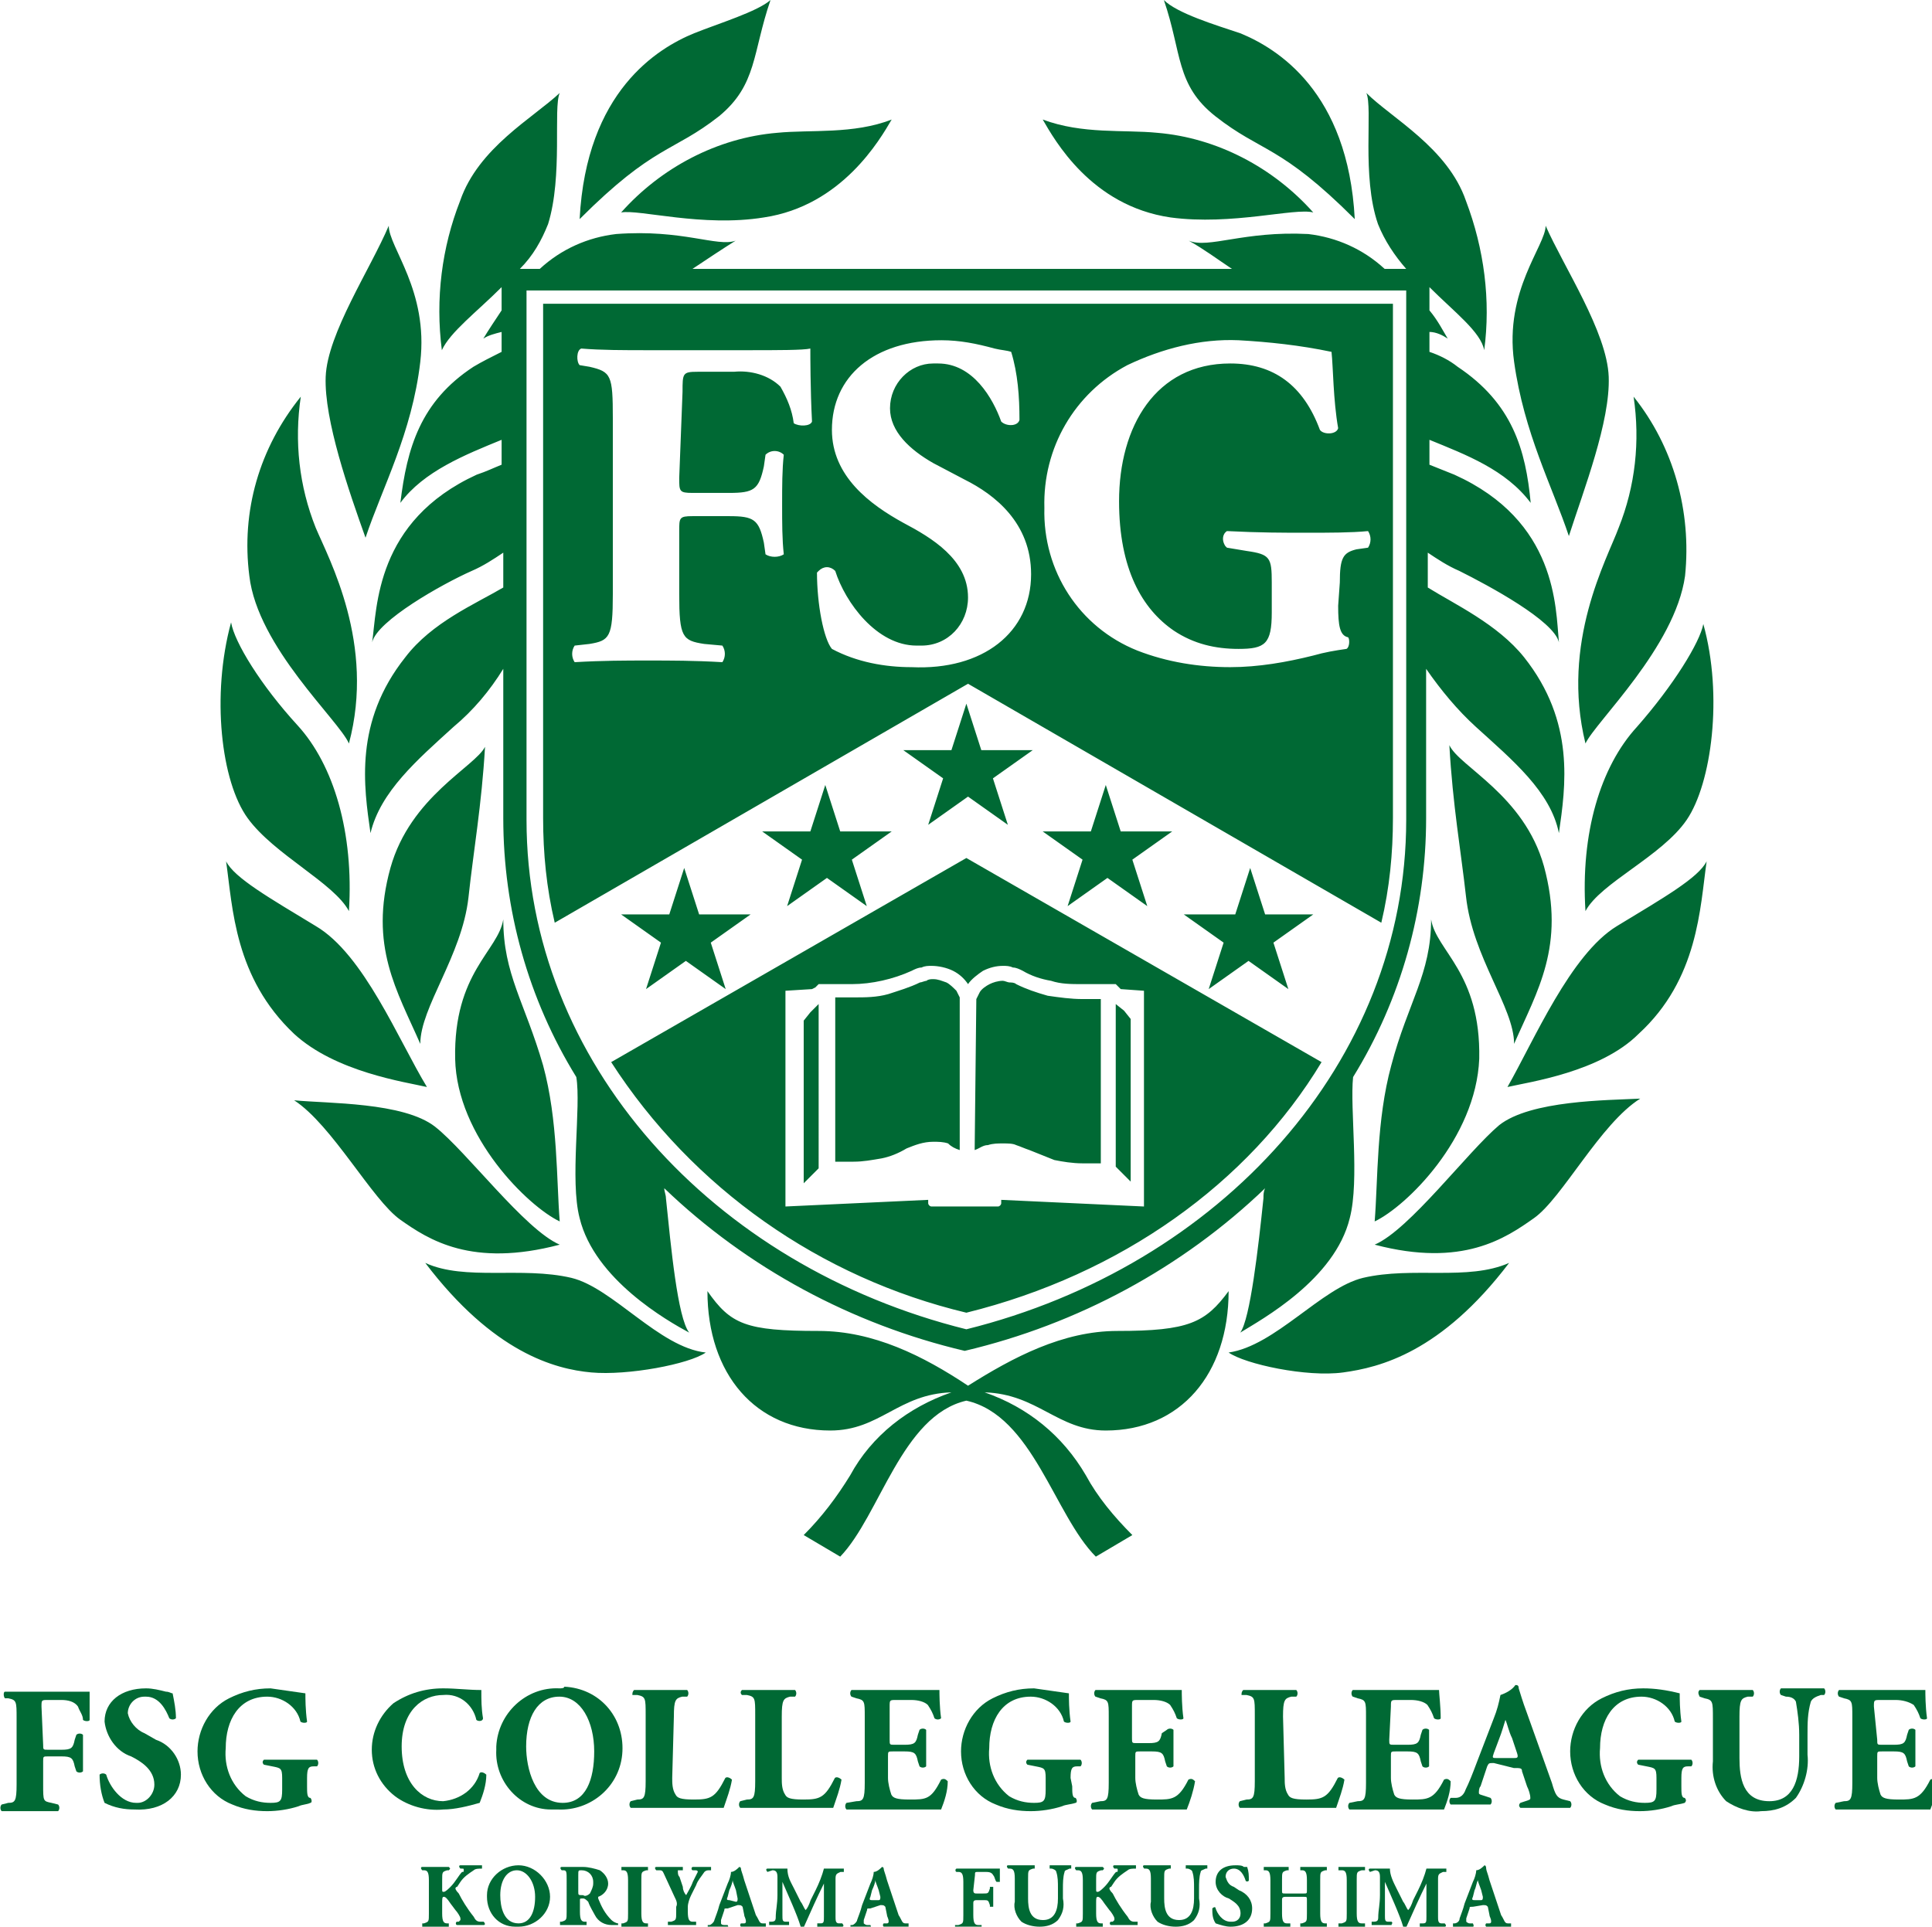 <?xml version="1.0" encoding="utf-8"?>
<!-- Generator: Adobe Illustrator 28.1.0, SVG Export Plug-In . SVG Version: 6.00 Build 0)  -->
<svg version="1.1" xmlns="http://www.w3.org/2000/svg" xmlns:xlink="http://www.w3.org/1999/xlink" x="0px" y="0px"
	 viewBox="0 0 116.4 116.1" style="enable-background:new 0 0 116.4 116.1;" xml:space="preserve">
<style type="text/css">
	.st0{fill-rule:evenodd;clip-rule:evenodd;fill:#006934;}
</style>
<g id="レイヤー_1">
</g>
<g id="header">
	<g id="グループ_1871_00000150793720472573247220000000434705453697323440_">
		<g id="グループ_1759_00000134943505185765221700000005822721406887563928_" transform="translate(-28.378 -600.297)">
			<g id="グループ_1757_00000001661174884160613300000012900296716720135298_" transform="translate(79.378 732.037)">
				<g id="グループ_1755_00000165956255529270881360000009209609258883433880_">
					<path id="パス_241_00000156583086151824586290000016187565752678950317_" class="st0" d="M-48.5-28.9c0-0.4,0-0.4,0.4-0.4
						h0.8c0.4,0,0.8,0.1,1,0.4c0.1,0.3,0.3,0.5,0.3,0.8c0.1,0.1,0.4,0.1,0.4,0c0-0.7,0-1.5,0-1.7c-0.1,0-0.8,0-1.4,0h-2.2
						c-0.5,0-1,0-1.5,0c-0.1,0-0.1,0.3,0,0.4l0.2,0c0.5,0.1,0.5,0.2,0.5,1.2v4c0,1-0.1,1.1-0.5,1.1l-0.4,0.1c-0.1,0.1-0.1,0.3,0,0.4
						c0.6,0,1.2,0,1.7,0c0.5,0,1,0,1.7,0c0.1-0.1,0.1-0.3,0-0.4l-0.4-0.1c-0.5-0.1-0.5-0.1-0.5-1.1v-1.4c0-0.3,0-0.3,0.3-0.3h0.8
						c0.6,0,0.7,0.1,0.8,0.6l0.1,0.3c0.1,0.1,0.3,0.1,0.4,0c0-0.3,0-0.7,0-1.1s0-0.8,0-1.1c-0.1-0.1-0.3-0.1-0.4,0l-0.1,0.3
						c-0.1,0.5-0.2,0.6-0.8,0.6h-0.8c-0.3,0-0.3,0-0.3-0.3L-48.5-28.9z"/>
					<path id="パス_242_00000041288564953444841220000007483391089664704938_" class="st0" d="M-40.1-24.8c0-0.9-0.6-1.8-1.5-2.1
						l-0.7-0.4c-0.5-0.2-0.9-0.7-1-1.2c0-0.5,0.4-1,1-1c0,0,0.1,0,0.1,0c0.8,0,1.2,0.8,1.4,1.3c0.1,0.1,0.3,0.1,0.4,0
						c0-0.5-0.1-1-0.2-1.5c-0.1,0-0.2-0.1-0.4-0.1c-0.4-0.1-0.8-0.2-1.2-0.2c-1.5,0-2.5,0.8-2.5,2c0.1,0.9,0.7,1.8,1.6,2.1
						c0.6,0.3,1.4,0.8,1.4,1.7c0,0.6-0.5,1.1-1,1.1c0,0-0.1,0-0.1,0c-0.9,0-1.6-1-1.8-1.7c-0.1-0.1-0.3-0.1-0.4,0c0,0,0,0,0,0
						c0,0.6,0.1,1.2,0.3,1.7c0.6,0.3,1.2,0.4,1.8,0.4C-41.2-22.6-40.1-23.5-40.1-24.8z"/>
					<path id="パス_243_00000163035139756256407680000004379305014334600850_" class="st0" d="M-32.5-24.6c0-0.6,0.1-0.7,0.4-0.7
						l0.2,0c0.1-0.1,0.1-0.3,0-0.4c-0.4,0-0.9,0-1.4,0s-1,0-1.8,0c-0.1,0.1-0.1,0.2,0,0.3c0,0,0,0,0,0l0.5,0.1
						c0.5,0.1,0.6,0.1,0.6,0.7v0.7c0,0.7-0.1,0.8-0.7,0.8c-0.5,0-1-0.1-1.5-0.4c-0.9-0.7-1.3-1.8-1.2-2.9c0-1.7,0.8-3.1,2.5-3.1
						c0.9,0,1.8,0.6,2,1.5c0.1,0.1,0.4,0.1,0.4,0c-0.1-0.7-0.1-1.4-0.1-1.7c-0.7-0.1-1.4-0.2-2.1-0.3c-0.9,0-1.7,0.2-2.5,0.6
						c-1.2,0.6-1.9,1.9-1.9,3.2c0,1.4,0.8,2.7,2.1,3.2c0.7,0.3,1.4,0.4,2.1,0.4c0.6,0,1.3-0.1,1.9-0.3c0.2-0.1,0.5-0.1,0.7-0.2
						c0.1,0,0.1-0.2,0-0.3c-0.2,0-0.2-0.3-0.2-0.7L-32.5-24.6z"/>
					<path id="パス_244_00000133498235700526301150000000446729916364776876_" class="st0" d="M-24.3-30c-1.1,0-2.1,0.3-3,0.9
						c-0.8,0.7-1.3,1.7-1.3,2.8c0,1.1,0.5,2.1,1.4,2.8c0.8,0.6,1.9,0.9,2.9,0.8c0.7,0,1.5-0.2,2.2-0.4c0.2-0.5,0.4-1.1,0.4-1.7
						c-0.1-0.1-0.3-0.2-0.4-0.1c-0.3,1-1.2,1.6-2.2,1.7c-1.3,0-2.5-1.1-2.5-3.3s1.3-3.1,2.5-3.1c1-0.1,1.8,0.6,2,1.5
						c0.1,0.1,0.4,0.1,0.4-0.1c-0.1-0.6-0.1-1.1-0.1-1.7C-22.8-29.9-23.5-30-24.3-30z"/>
					<path id="パス_245_00000029010939140893081250000002465851375194404502_" class="st0" d="M-17.3-30c-2-0.1-3.7,1.5-3.8,3.5
						c0,0.1,0,0.1,0,0.2c-0.1,1.9,1.4,3.6,3.3,3.6c0.1,0,0.3,0,0.4,0c2,0.1,3.8-1.4,3.9-3.5s-1.4-3.8-3.5-3.9
						C-17-30-17.2-30-17.3-30L-17.3-30z M-15.2-26.2c0,1.7-0.5,3.1-1.9,3.1c-1.7,0-2.2-2.1-2.2-3.4c0-1.8,0.7-3,2-3
						S-15.2-28-15.2-26.2L-15.2-26.2z"/>
					<path id="パス_246_00000061433898627929610530000016417862332931456149_" class="st0" d="M-10.4-28.3c0-1,0.1-1.1,0.5-1.2
						l0.3,0c0.1-0.1,0.1-0.3,0-0.4c-0.5,0-1.1,0-1.6,0s-1,0-1.6,0c-0.1,0.1-0.1,0.2-0.1,0.3c0,0,0,0,0,0l0.3,0
						c0.5,0.1,0.5,0.2,0.5,1.2v4c0,1-0.1,1.1-0.5,1.1l-0.4,0.1c-0.1,0.1-0.1,0.3,0,0.4c0.7,0,1.2,0,1.7,0h1.4c0.9,0,1.9,0,2.5,0
						c0.2-0.6,0.4-1.1,0.5-1.7c-0.1-0.1-0.3-0.2-0.4-0.1l0,0c-0.6,1.2-0.9,1.3-1.9,1.3c-0.8,0-1-0.1-1.1-0.3c-0.2-0.3-0.2-0.7-0.2-1
						L-10.4-28.3z"/>
					<path id="パス_247_00000168821954073885134210000012607490759535981202_" class="st0" d="M-3.9-28.3c0-1,0.1-1.1,0.5-1.2
						l0.3,0c0.1-0.1,0.1-0.3,0-0.4c-0.5,0-1.1,0-1.6,0s-1,0-1.6,0c-0.1,0.1-0.1,0.2,0,0.3c0,0,0,0,0,0l0.3,0
						c0.5,0.1,0.5,0.2,0.5,1.2v4c0,1-0.1,1.1-0.5,1.1l-0.4,0.1c-0.1,0.1-0.1,0.3,0,0.4c0.7,0,1.2,0,1.7,0h1.4c0.9,0,1.9,0,2.5,0
						c0.2-0.6,0.4-1.1,0.5-1.7c-0.1-0.1-0.3-0.2-0.4-0.1c0,0,0,0,0,0c-0.6,1.2-0.9,1.3-1.9,1.3c-0.8,0-1-0.1-1.1-0.3
						c-0.2-0.3-0.2-0.7-0.2-1L-3.9-28.3z"/>
					<path id="パス_248_00000069390113746713255780000017678351977014559397_" class="st0" d="M2.6-28.9c0-0.4,0-0.4,0.4-0.4h0.9
						c0.4,0,0.8,0.1,1,0.3c0.2,0.3,0.3,0.5,0.4,0.8c0.1,0.1,0.3,0.1,0.4,0c-0.1-0.7-0.1-1.5-0.1-1.7c-0.1,0-0.7,0-1.4,0H1.8
						c-0.5,0-1,0-1.5,0c-0.1,0.1-0.1,0.3,0,0.4l0.3,0.1c0.5,0.1,0.5,0.2,0.5,1.1v4c0,1-0.1,1.1-0.5,1.1L0-23.1
						c-0.1,0.1-0.1,0.3,0,0.4c0.8,0,1.3,0,1.8,0h1.4c0.9,0,1.9,0,2.5,0c0.2-0.5,0.4-1.1,0.4-1.7c-0.1-0.1-0.2-0.2-0.4-0.1
						c0,0,0,0,0,0c-0.6,1.2-0.9,1.2-1.9,1.2c-0.8,0-1-0.1-1.1-0.3c-0.1-0.3-0.2-0.7-0.2-1v-1.3c0-0.3,0-0.3,0.3-0.3h0.7
						c0.6,0,0.7,0.1,0.8,0.6l0.1,0.3c0.1,0.1,0.3,0.1,0.4,0c0-0.3,0-0.7,0-1.1s0-0.8,0-1.1c-0.1-0.1-0.3-0.1-0.4,0l-0.1,0.3
						c-0.1,0.5-0.2,0.6-0.8,0.6H2.9c-0.3,0-0.3,0-0.3-0.3V-28.9z"/>
					<path id="パス_249_00000101786848125559675290000001302638143993321393_" class="st0" d="M13.5-24.6c0-0.6,0.1-0.7,0.4-0.7
						l0.2,0c0.1-0.1,0.1-0.3,0-0.4c-0.4,0-0.9,0-1.4,0s-1,0-1.8,0c-0.1,0.1-0.1,0.2,0,0.3c0,0,0,0,0,0l0.5,0.1
						c0.5,0.1,0.6,0.1,0.6,0.7v0.7c0,0.7-0.1,0.8-0.7,0.8c-0.5,0-1-0.1-1.5-0.4c-0.9-0.7-1.3-1.8-1.2-2.9c0-1.7,0.8-3.1,2.5-3.1
						c0.9,0,1.8,0.6,2,1.5c0.1,0.1,0.4,0.1,0.4,0c-0.1-0.7-0.1-1.4-0.1-1.7c-0.7-0.1-1.4-0.2-2.1-0.3c-0.9,0-1.7,0.2-2.5,0.6
						c-1.2,0.6-1.9,1.9-1.9,3.2c0,1.4,0.8,2.7,2.1,3.2c0.7,0.3,1.4,0.4,2.1,0.4c0.6,0,1.3-0.1,1.9-0.3c0.2-0.1,0.5-0.1,0.8-0.2
						c0.1,0,0.1-0.2,0-0.3c-0.2,0-0.2-0.3-0.2-0.7L13.5-24.6z"/>
					<path id="パス_250_00000151533151446821910680000008736358669932009405_" class="st0" d="M17.2-28.9c0-0.4,0-0.4,0.4-0.4h0.9
						c0.4,0,0.8,0.1,1,0.3c0.2,0.3,0.3,0.5,0.4,0.8c0.1,0.1,0.4,0.1,0.4,0c-0.1-0.7-0.1-1.5-0.1-1.7c-0.1,0-0.7,0-1.4,0h-2.3
						c-0.5,0-1,0-1.5,0c-0.1,0.1-0.1,0.3,0,0.4l0.3,0.1c0.5,0.1,0.5,0.2,0.5,1.1v4c0,1-0.1,1.1-0.5,1.1l-0.5,0.1
						c-0.1,0.1-0.1,0.3,0,0.4c0.8,0,1.3,0,1.8,0h1.4c0.9,0,1.9,0,2.5,0c0.2-0.5,0.4-1.1,0.5-1.7c-0.1-0.1-0.2-0.2-0.4-0.1
						c0,0,0,0,0,0c-0.6,1.2-1,1.2-1.9,1.2c-0.8,0-1-0.1-1.1-0.3c-0.1-0.3-0.2-0.7-0.2-1v-1.3c0-0.3,0-0.3,0.3-0.3h0.7
						c0.6,0,0.7,0.1,0.8,0.6l0.1,0.3c0.1,0.1,0.3,0.1,0.4,0c0-0.3,0-0.7,0-1.1s0-0.8,0-1.1c-0.1-0.1-0.3-0.1-0.4,0L19-27.3
						c-0.1,0.5-0.2,0.6-0.8,0.6h-0.7c-0.3,0-0.3,0-0.3-0.3L17.2-28.9z"/>
					<path id="パス_251_00000111889602909297025320000007268852372000047243_" class="st0" d="M26.3-28.3c0-1,0.1-1.1,0.5-1.2
						l0.3,0c0.1-0.1,0.1-0.3,0-0.4c-0.5,0-1.1,0-1.6,0s-1,0-1.6,0c-0.1,0.1-0.1,0.2-0.1,0.3c0,0,0,0,0,0l0.3,0
						c0.5,0.1,0.5,0.2,0.5,1.2v4c0,1-0.1,1.1-0.5,1.1l-0.4,0.1c-0.1,0.1-0.1,0.3,0,0.4c0.7,0,1.2,0,1.7,0H27c0.9,0,1.9,0,2.5,0
						c0.2-0.6,0.4-1.1,0.5-1.7c-0.1-0.1-0.3-0.2-0.4-0.1c0,0,0,0,0,0c-0.6,1.2-0.9,1.3-1.9,1.3c-0.8,0-1-0.1-1.1-0.3
						c-0.2-0.3-0.2-0.7-0.2-1L26.3-28.3z"/>
					<path id="パス_252_00000044896830898812361350000009659779161003204261_" class="st0" d="M32.8-28.9c0-0.4,0-0.4,0.4-0.4H34
						c0.4,0,0.8,0.1,1,0.3c0.2,0.3,0.3,0.5,0.4,0.8c0.1,0.1,0.4,0.1,0.4,0c0-0.7-0.1-1.5-0.1-1.7c-0.1,0-0.7,0-1.4,0H32
						c-0.5,0-1,0-1.5,0c-0.1,0.1-0.1,0.3,0,0.4c0,0,0,0,0,0l0.3,0.1c0.5,0.1,0.5,0.2,0.5,1.1v4c0,1-0.1,1.1-0.5,1.1l-0.5,0.1
						c-0.1,0.1-0.1,0.3,0,0.4c0.8,0,1.3,0,1.8,0h1.4c0.9,0,1.9,0,2.5,0c0.2-0.5,0.4-1.1,0.4-1.7c-0.1-0.1-0.2-0.2-0.4-0.1
						c0,0,0,0,0,0c-0.6,1.2-1,1.2-1.9,1.2c-0.8,0-1-0.1-1.1-0.3c-0.1-0.3-0.2-0.7-0.2-1v-1.3c0-0.3,0-0.3,0.3-0.3h0.7
						c0.6,0,0.7,0.1,0.8,0.6l0.1,0.3c0.1,0.1,0.3,0.1,0.4,0c0-0.3,0-0.7,0-1.1s0-0.8,0-1.1c-0.1-0.1-0.3-0.1-0.4,0l-0.1,0.3
						c-0.1,0.5-0.2,0.6-0.8,0.6H33c-0.3,0-0.3,0-0.3-0.3L32.8-28.9z"/>
					<path id="パス_253_00000078022171637916287600000003537277489191393715_" class="st0" d="M40.2-25.2c0.4,0,0.5,0,0.5,0.2
						l0.3,0.9c0.1,0.2,0.2,0.5,0.2,0.7c0,0.1,0,0.1-0.3,0.2l-0.3,0.1c-0.1,0.1-0.1,0.2,0,0.3c0,0,0,0,0,0c0.5,0,0.9,0,1.4,0
						c0.6,0,1.1,0,1.6,0c0.1-0.1,0.1-0.3,0-0.4l-0.4-0.1c-0.4-0.1-0.5-0.3-0.7-1l-1.5-4.2c-0.3-0.8-0.4-1.2-0.5-1.5
						c0-0.2-0.1-0.2-0.2-0.2c-0.2,0.3-0.6,0.5-0.9,0.6c-0.1,0.5-0.2,0.9-0.4,1.4l-1,2.6c-0.3,0.8-0.5,1.3-0.7,1.7
						c-0.1,0.3-0.3,0.5-0.6,0.5l-0.3,0c-0.1,0.1-0.1,0.3,0,0.4c0.5,0,0.7,0,1.1,0c0.4,0,0.9,0,1.3,0c0.1-0.1,0.1-0.3,0-0.4l-0.3-0.1
						c-0.3-0.1-0.4-0.1-0.4-0.2c0-0.1,0-0.3,0.1-0.4l0.4-1.2c0.1-0.2,0.1-0.2,0.4-0.2L40.2-25.2z M39.2-25.8c-0.3,0-0.3,0-0.2-0.3
						l0.3-0.8c0.2-0.5,0.3-0.9,0.4-1.2c0.1,0.2,0.2,0.7,0.4,1.1l0.3,0.9c0.1,0.3,0,0.3-0.2,0.3L39.2-25.8z"/>
					<path id="パス_254_00000013154170880996077400000000538075119229789592_" class="st0" d="M50.3-24.6c0-0.6,0.1-0.7,0.4-0.7
						l0.2,0c0.1-0.1,0.1-0.3,0-0.4c-0.4,0-0.9,0-1.4,0s-1,0-1.8,0c-0.1,0.1-0.1,0.2,0,0.3c0,0,0,0,0,0l0.5,0.1
						c0.5,0.1,0.6,0.1,0.6,0.7v0.7c0,0.7-0.1,0.8-0.7,0.8c-0.5,0-1-0.1-1.5-0.4c-0.9-0.7-1.3-1.8-1.2-2.9c0-1.7,0.8-3.1,2.5-3.1
						c0.9,0,1.8,0.6,2,1.5c0.1,0.1,0.4,0.1,0.4,0c-0.1-0.7-0.1-1.4-0.1-1.7C49.4-29.9,48.7-30,48-30c-0.9,0-1.7,0.2-2.5,0.6
						c-1.2,0.6-1.9,1.9-1.9,3.2c0,1.4,0.8,2.7,2.1,3.2c0.7,0.3,1.4,0.4,2.1,0.4c0.6,0,1.3-0.1,1.9-0.3c0.2-0.1,0.5-0.1,0.8-0.2
						c0.1-0.1,0.1-0.2,0-0.3c-0.2,0-0.2-0.3-0.2-0.7L50.3-24.6z"/>
					<path id="パス_255_00000166652858112953323040000003860866500163890106_" class="st0" d="M52.2-25.6
						c-0.1,0.9,0.2,1.8,0.8,2.4c0.6,0.4,1.4,0.7,2.1,0.6c0.8,0,1.5-0.2,2.1-0.8c0.5-0.7,0.8-1.7,0.7-2.6v-1.2c0-0.7,0-1.3,0.2-2
						c0.1-0.2,0.3-0.3,0.6-0.4l0.2,0c0.1-0.1,0.1-0.3,0-0.4c-0.4,0-0.8,0-1.2,0c-0.4,0-0.9,0-1.4,0c-0.1,0.1-0.1,0.3,0,0.4l0.3,0.1
						c0.3,0,0.5,0.1,0.6,0.3c0.1,0.6,0.2,1.3,0.2,2v1.3c0,1.5-0.4,2.7-1.8,2.7c-1.6,0-1.8-1.4-1.8-2.6v-2.5c0-1,0.1-1.1,0.5-1.2
						l0.3,0c0.1-0.1,0.1-0.3,0-0.4c-0.5,0-1,0-1.6,0c-0.5,0-1,0-1.6,0c-0.1,0.1-0.1,0.2,0,0.4c0,0,0,0,0,0l0.3,0.1
						c0.5,0.1,0.5,0.2,0.5,1.2L52.2-25.6z"/>
					<path id="パス_256_00000099646103332150463350000011245738257277956768_" class="st0" d="M61.9-28.9c0-0.4,0-0.4,0.4-0.4h0.9
						c0.4,0,0.8,0.1,1.1,0.3c0.2,0.3,0.3,0.5,0.4,0.8c0.1,0.1,0.4,0.1,0.4,0c-0.1-0.7-0.1-1.5-0.1-1.7c-0.1,0-0.7,0-1.4,0h-2.3
						c-0.5,0-1,0-1.5,0c-0.1,0.1-0.1,0.3,0,0.4l0.3,0.1c0.5,0.1,0.5,0.2,0.5,1.1v4c0,1-0.1,1.1-0.5,1.1l-0.5,0.1
						c-0.1,0.1-0.1,0.3,0,0.4c0.8,0,1.3,0,1.8,0h1.4c0.9,0,1.9,0,2.5,0c0.2-0.5,0.4-1.1,0.4-1.7c-0.1-0.1-0.2-0.2-0.4-0.1
						c0,0,0,0,0,0c-0.6,1.2-1,1.2-1.9,1.2c-0.8,0-1-0.1-1.1-0.3c-0.1-0.3-0.2-0.7-0.2-1v-1.3c0-0.3,0-0.3,0.3-0.3h0.7
						c0.6,0,0.7,0.1,0.8,0.6l0.1,0.3c0.1,0.1,0.3,0.1,0.4,0c0-0.3,0-0.7,0-1.1s0-0.8,0-1.1c-0.1-0.1-0.3-0.1-0.4,0l-0.1,0.3
						c-0.1,0.5-0.2,0.6-0.8,0.6h-0.7c-0.3,0-0.3,0-0.3-0.3L61.9-28.9z"/>
				</g>
				<g id="グループ_1756_00000103238825976971507460000009623037275742404021_" transform="translate(25.44 10.662)">
					<path id="パス_257_00000082339429748725282320000010179068454657453200_" class="st0" d="M-49.8-29.1c0-0.5,0-0.5,0.3-0.6
						l0.1,0c0.1-0.1,0.1-0.1,0-0.2c-0.3,0-0.6,0-0.8,0s-0.5,0-0.8,0c-0.1,0-0.1,0.1,0,0.2c0,0,0,0,0,0l0.1,0c0.2,0,0.3,0.1,0.3,0.6
						v2c0,0.5,0,0.5-0.3,0.6l-0.1,0c0,0.1,0,0.1,0,0.2c0.3,0,0.6,0,0.8,0s0.5,0,0.8,0c0-0.1,0-0.1,0-0.2l-0.1,0
						c-0.2,0-0.3-0.1-0.3-0.6v-0.6c0-0.3,0-0.4,0.1-0.4s0.2,0.1,0.4,0.4l0.3,0.4c0.1,0.1,0.3,0.4,0.3,0.5c0,0,0,0.1,0,0.1
						c0,0,0,0-0.1,0.1l-0.1,0c-0.1,0-0.1,0.2,0,0.2c0.3,0,0.6,0,0.8,0c0.2,0,0.5,0,0.8,0c0.1,0,0.1-0.1,0-0.2l-0.2,0
						c-0.2,0-0.3-0.1-0.4-0.3c-0.4-0.5-0.7-1-0.9-1.4c-0.2-0.2-0.2-0.3-0.2-0.3c0,0,0-0.1,0.1-0.1l0.2-0.3c0.2-0.3,0.5-0.5,0.8-0.7
						c0.1-0.1,0.3-0.1,0.5-0.1c0,0,0-0.2,0-0.2c-0.2,0-0.4,0-0.6,0s-0.4,0-0.7,0c-0.1,0-0.1,0.1,0,0.2l0.1,0c0.1,0,0.1,0,0.1,0.1
						c0,0.1,0,0.1-0.1,0.1c-0.2,0.2-0.4,0.6-0.7,0.9c-0.1,0.1-0.3,0.3-0.4,0.3c-0.1,0-0.1,0-0.1-0.2L-49.8-29.1z"/>
					<path id="パス_258_00000142857314804428886010000011532262766137014698_" class="st0" d="M-45.2-30c-1,0-1.9,0.8-1.9,1.8
						c0,0,0,0.1,0,0.1c0,1,0.7,1.8,1.7,1.8c0.1,0,0.1,0,0.2,0c1,0,1.9-0.8,1.9-1.8S-44.2-30-45.2-30L-45.2-30z M-44.2-28.1
						c0,0.9-0.3,1.6-1,1.6c-0.9,0-1.1-1-1.1-1.7c0-0.9,0.4-1.5,1-1.5S-44.2-29-44.2-28.1L-44.2-28.1z"/>
					<path id="パス_259_00000073705508343858485120000002264847725170313386_" class="st0" d="M-42.3-27.2c0,0.5,0,0.5-0.3,0.6
						l-0.1,0c0,0,0,0.2,0,0.2c0.3,0,0.5,0,0.8,0s0.5,0,0.8,0c0,0,0-0.2,0-0.2l-0.1,0c-0.2,0-0.3-0.1-0.3-0.6v-0.7
						c0-0.1,0-0.1,0.2-0.1c0.1,0,0.2,0.1,0.3,0.2c0.1,0.3,0.3,0.6,0.4,0.8c0.2,0.4,0.6,0.6,1,0.6c0.1,0,0.3,0,0.4,0c0,0,0-0.1,0-0.1
						c-0.1,0-0.3-0.1-0.4-0.2c-0.4-0.4-0.6-0.8-0.8-1.3c0-0.1,0-0.1,0-0.1c0.3-0.1,0.6-0.4,0.6-0.8c0-0.3-0.2-0.6-0.5-0.8
						c-0.3-0.1-0.7-0.2-1-0.2c-0.5,0-0.9,0-1.3,0c-0.1,0-0.1,0.1,0,0.2c0,0,0,0,0,0l0.1,0c0.2,0,0.2,0.1,0.2,0.6L-42.3-27.2z
						 M-41.6-29.4c0-0.3,0-0.3,0.2-0.3c0.4,0,0.7,0.3,0.7,0.7c0,0,0,0.1,0,0.1c0,0.2-0.1,0.4-0.2,0.6c-0.1,0.1-0.3,0.2-0.4,0.1
						c-0.3,0-0.3,0-0.3-0.2L-41.6-29.4z"/>
					<path id="パス_260_00000122703428907514492930000003701625862397906351_" class="st0" d="M-37.8-29.1c0-0.5,0-0.5,0.3-0.6
						l0.1,0c0-0.1,0-0.1,0-0.2c-0.3,0-0.6,0-0.8,0s-0.5,0-0.8,0c0,0.1,0,0.1,0,0.2l0.1,0c0.2,0,0.3,0.1,0.3,0.6v2
						c0,0.5,0,0.5-0.3,0.6l-0.1,0c0,0.1,0,0.1,0,0.2c0.3,0,0.6,0,0.8,0s0.5,0,0.8,0c0-0.1,0-0.1,0-0.2l-0.1,0
						c-0.2,0-0.3-0.1-0.3-0.6L-37.8-29.1z"/>
					<path id="パス_261_00000025416077448489764570000010722917191913762193_" class="st0" d="M-35-27.5c0-0.2,0.1-0.5,0.2-0.7
						l0.3-0.6c0.1-0.3,0.3-0.5,0.5-0.8c0.1-0.1,0.2-0.1,0.3-0.1l0.1,0c0,0,0-0.2,0-0.2c-0.2,0-0.3,0-0.5,0c-0.2,0-0.4,0-0.6,0
						c-0.1,0-0.1,0.2,0,0.2l0.1,0c0.1,0,0.2,0,0.2,0.1c-0.1,0.2-0.2,0.4-0.3,0.6c-0.1,0.3-0.3,0.6-0.4,0.8c-0.1-0.1-0.2-0.3-0.2-0.5
						l-0.2-0.6c-0.1-0.1-0.1-0.2-0.1-0.4c0,0,0.1,0,0.1,0l0.2,0c0,0,0-0.2,0-0.2c-0.2,0-0.5,0-0.8,0s-0.5,0-0.8,0
						c-0.1,0-0.1,0.1,0,0.2l0.2,0c0.2,0,0.2,0.1,0.3,0.3l0.6,1.3c0.1,0.2,0.2,0.4,0.1,0.6v0.3c0,0.5,0,0.5-0.3,0.6l-0.2,0
						c0,0.1,0,0.1,0,0.2c0.3,0,0.6,0,0.8,0s0.5,0,0.9,0c0-0.1,0-0.1,0-0.2l-0.2,0c-0.2,0-0.3-0.1-0.3-0.6L-35-27.5z"/>
					<path id="パス_262_00000122704839933038501500000012473292502696880537_" class="st0" d="M-32-27.6c0.2,0,0.2,0,0.3,0.1
						l0.1,0.5c0,0.1,0.1,0.2,0.1,0.4c0,0,0,0.1-0.1,0.1l-0.2,0c0,0-0.1,0.1,0,0.2c0,0,0,0,0,0c0.2,0,0.4,0,0.7,0s0.6,0,0.8,0
						c0,0,0-0.2,0-0.2l-0.2,0c-0.2,0-0.2-0.2-0.4-0.5l-0.7-2.1c-0.1-0.4-0.2-0.6-0.2-0.7c0-0.1-0.1-0.1-0.1-0.1
						c-0.1,0.1-0.3,0.3-0.5,0.3c0,0.2-0.1,0.5-0.2,0.7l-0.5,1.3c-0.1,0.4-0.2,0.6-0.3,0.9c0,0.1-0.2,0.3-0.3,0.3l-0.1,0
						c0,0,0,0.2,0,0.2c0.2,0,0.4,0,0.6,0c0.2,0,0.4,0,0.6,0c0.1,0,0-0.2,0-0.2l-0.2,0c-0.2,0-0.2-0.1-0.2-0.1c0-0.1,0-0.1,0-0.2
						l0.2-0.6c0-0.1,0-0.1,0.2-0.1L-32-27.6z M-32.5-27.9c-0.1,0-0.2,0-0.1-0.2l0.1-0.4c0.1-0.2,0.2-0.5,0.2-0.6
						c0,0.1,0.1,0.3,0.2,0.6L-32-28c0,0.1,0,0.2-0.1,0.2L-32.5-27.9z"/>
					<path id="パス_263_00000043457950400710044600000016704703233435620773_" class="st0" d="M-29.9-29.7c0.2,0,0.3,0.1,0.3,0.4
						s0,0.7,0,1.1c0,0.5-0.1,1-0.1,1.2c0,0.3,0,0.4-0.3,0.4l-0.1,0c0,0,0,0.2,0,0.2c0.2,0,0.4,0,0.6,0c0.2,0,0.4,0,0.6,0
						c0-0.1,0-0.1,0-0.2l-0.2,0c-0.2,0-0.2-0.1-0.2-0.4c0-0.3,0-0.9,0-1.2c0-0.3,0-0.5,0-0.8h0c0.3,0.7,0.9,2,1.1,2.7
						c0,0,0.1,0,0.1,0c0,0,0.1,0,0.1,0c0.4-0.9,0.8-1.8,1.2-2.6h0v0.6l0,1.4c0,0.3,0,0.4-0.2,0.4l-0.2,0c0,0,0,0.1,0,0.2
						c0,0,0,0,0,0c0.3,0,0.5,0,0.8,0s0.5,0,0.7,0c0.1,0,0.1-0.1,0-0.2l-0.2,0c-0.2,0-0.2-0.2-0.2-0.4c0-0.7,0-1.2,0-2.3
						c0-0.3,0.1-0.3,0.3-0.4l0.2,0c0-0.1,0-0.2,0-0.2c-0.2,0-0.4,0-0.6,0s-0.3,0-0.6,0c-0.1,0.4-0.3,0.9-0.5,1.3l-0.3,0.6
						c-0.1,0.3-0.2,0.5-0.3,0.6c-0.1-0.1-0.2-0.4-0.3-0.5l-0.4-0.8c-0.2-0.4-0.4-0.7-0.4-1.2c-0.2,0-0.3,0-0.5,0c-0.3,0-0.5,0-0.7,0
						c-0.1,0-0.1,0.1,0,0.2L-29.9-29.7z"/>
					<path id="パス_264_00000045590990903308263370000017210343308787331234_" class="st0" d="M-23.4-27.6c0.2,0,0.2,0,0.3,0.1
						L-23-27c0,0.1,0.1,0.2,0.1,0.4c0,0,0,0.1-0.1,0.1l-0.2,0c0,0-0.1,0.1,0,0.2c0,0,0,0,0,0c0.2,0,0.5,0,0.7,0c0.3,0,0.6,0,0.8,0
						c0-0.1,0-0.1,0-0.2l-0.2,0c-0.2,0-0.2-0.2-0.4-0.5l-0.7-2.1c-0.1-0.4-0.2-0.6-0.2-0.7c0-0.1-0.1-0.1-0.1-0.1
						c-0.1,0.1-0.3,0.3-0.5,0.3c0,0.2-0.1,0.5-0.2,0.7l-0.5,1.3c-0.1,0.4-0.2,0.6-0.3,0.9c0,0.1-0.2,0.3-0.3,0.3l-0.1,0
						c0,0.1,0,0.1,0,0.2c0.2,0,0.4,0,0.6,0c0.2,0,0.4,0,0.6,0c0.1,0,0-0.2,0-0.2l-0.2,0c-0.1,0-0.2-0.1-0.2-0.1c0-0.1,0-0.1,0-0.2
						l0.2-0.6c0-0.1,0-0.1,0.2-0.1L-23.4-27.6z M-23.9-27.9c-0.1,0-0.2,0-0.1-0.2l0.1-0.4c0.1-0.2,0.2-0.5,0.2-0.6
						c0,0.1,0.1,0.3,0.2,0.6l0.1,0.4c0,0.1,0,0.2-0.1,0.2L-23.9-27.9z"/>
					<path id="パス_265_00000087381635861394011300000011355989457769604506_" class="st0" d="M-17.7-29.4c0-0.2,0-0.2,0.2-0.2
						h0.4c0.2,0,0.4,0,0.5,0.2c0.1,0.1,0.1,0.3,0.2,0.4c0.1,0,0.2,0,0.2,0c0-0.4,0-0.7,0-0.8c-0.1,0-0.4,0-0.7,0h-1.1
						c-0.3,0-0.5,0-0.8,0c-0.1,0-0.1,0.2,0,0.2l0.1,0c0.2,0,0.3,0.1,0.3,0.6v2c0,0.5,0,0.5-0.3,0.6l-0.2,0c0,0.1,0,0.1,0,0.2
						c0.3,0,0.6,0,0.8,0s0.5,0,0.8,0c0-0.1,0-0.1,0-0.2l-0.2,0c-0.2,0-0.3-0.1-0.3-0.6v-0.7c0-0.1,0-0.2,0.2-0.2h0.4
						c0.3,0,0.3,0,0.4,0.3l0,0.1c0.1,0,0.1,0,0.2,0c0-0.2,0-0.4,0-0.6s0-0.4,0-0.6c-0.1,0-0.1,0-0.2,0l0,0.1
						c-0.1,0.3-0.1,0.3-0.4,0.3h-0.4c-0.1,0-0.2,0-0.2-0.2L-17.7-29.4z"/>
					<path id="パス_266_00000054975674661752724850000003584161688808152721_" class="st0" d="M-15.3-27.8
						c-0.1,0.4,0.1,0.9,0.4,1.2c0.3,0.2,0.7,0.3,1.1,0.3c0.4,0,0.8-0.1,1.1-0.4c0.3-0.4,0.4-0.8,0.3-1.3v-0.6c0-0.3,0-0.7,0.1-1
						c0-0.1,0.1-0.1,0.3-0.2l0.1,0c0-0.1,0-0.1,0-0.2c-0.2,0-0.4,0-0.6,0c-0.2,0-0.4,0-0.7,0c0,0.1,0,0.1,0,0.2l0.1,0
						c0.1,0,0.3,0.1,0.3,0.2c0.1,0.3,0.1,0.6,0.1,1v0.6c0,0.7-0.2,1.3-0.9,1.3c-0.8,0-0.9-0.7-0.9-1.3v-1.2c0-0.5,0-0.5,0.3-0.6
						l0.1,0c0-0.1,0-0.1,0-0.2c-0.3,0-0.5,0-0.8,0s-0.5,0-0.8,0c-0.1,0-0.1,0.1,0,0.2l0.1,0c0.2,0,0.3,0.1,0.3,0.6L-15.3-27.8z"/>
					<path id="パス_267_00000171718720603157656610000017252197180052376972_" class="st0" d="M-10.4-29.1c0-0.5,0-0.5,0.3-0.6
						l0.1,0c0.1-0.1,0.1-0.1,0-0.2c-0.3,0-0.6,0-0.8,0s-0.5,0-0.8,0c-0.1,0-0.1,0.1,0,0.2c0,0,0,0,0,0l0.1,0c0.2,0,0.3,0.1,0.3,0.6
						v2c0,0.5,0,0.5-0.3,0.6l-0.1,0c0,0.1,0,0.1,0,0.2c0.3,0,0.6,0,0.8,0s0.5,0,0.8,0c0-0.1,0-0.1,0-0.2l-0.1,0
						c-0.2,0-0.3-0.1-0.3-0.6v-0.6c0-0.3,0-0.4,0.1-0.4s0.2,0.1,0.4,0.4l0.3,0.4c0.1,0.1,0.3,0.4,0.3,0.5c0,0,0,0.1,0,0.1
						c0,0,0,0-0.1,0.1l-0.1,0c-0.1,0-0.1,0.2,0,0.2c0.3,0,0.6,0,0.8,0c0.2,0,0.5,0,0.8,0c0,0,0-0.1,0-0.2l-0.2,0
						c-0.2,0-0.3-0.1-0.4-0.3c-0.4-0.5-0.7-1-0.9-1.4c-0.2-0.2-0.2-0.3-0.2-0.3c0,0,0-0.1,0.1-0.1l0.2-0.3c0.2-0.3,0.5-0.5,0.8-0.7
						c0.1-0.1,0.3-0.1,0.5-0.1c0,0,0-0.2,0-0.2c-0.2,0-0.4,0-0.6,0s-0.4,0-0.7,0c-0.1,0-0.1,0.1,0,0.2l0.1,0c0.1,0,0.1,0,0.1,0.1
						c0,0.1,0,0.1-0.1,0.1c-0.2,0.2-0.4,0.6-0.7,0.9c-0.1,0.1-0.3,0.3-0.4,0.3c-0.1,0-0.1,0-0.1-0.2L-10.4-29.1z"/>
					<path id="パス_268_00000076587290297064513820000002440226247780526503_" class="st0" d="M-7.1-27.8
						c-0.1,0.4,0.1,0.9,0.4,1.2c0.3,0.2,0.7,0.3,1.1,0.3c0.4,0,0.8-0.1,1.1-0.4c0.3-0.4,0.4-0.8,0.3-1.3v-0.6c0-0.3,0-0.7,0.1-1
						c0-0.1,0.1-0.1,0.3-0.2l0.1,0c0-0.1,0-0.1,0-0.2c-0.2,0-0.4,0-0.6,0c-0.2,0-0.4,0-0.7,0c0,0.1,0,0.1,0,0.2l0.1,0
						c0.1,0,0.3,0.1,0.3,0.2c0.1,0.3,0.1,0.6,0.1,1v0.6c0,0.7-0.2,1.3-0.9,1.3c-0.8,0-0.9-0.7-0.9-1.3v-1.2c0-0.5,0-0.5,0.3-0.6
						l0.1,0c0-0.1,0-0.1,0-0.2c-0.2,0-0.5,0-0.8,0s-0.5,0-0.8,0c-0.1,0-0.1,0.1,0,0.2c0,0,0,0,0,0l0.1,0c0.2,0,0.3,0.1,0.3,0.6
						L-7.1-27.8z"/>
					<path id="パス_269_00000011019011396265573430000017727431902930432174_" class="st0" d="M-1-27.4c0-0.5-0.3-0.9-0.8-1.1
						l-0.3-0.2c-0.3-0.1-0.4-0.3-0.5-0.6c0-0.3,0.2-0.5,0.5-0.5c0,0,0,0,0,0c0.4,0,0.6,0.4,0.7,0.7c0,0.1,0.2,0.1,0.2,0
						c0-0.3,0-0.5-0.1-0.8c-0.1,0-0.1,0-0.2,0C-1.6-30-1.8-30-2-30c-0.8,0-1.2,0.4-1.2,1c0,0.5,0.4,0.9,0.8,1
						c0.3,0.2,0.7,0.4,0.7,0.9c0,0.3-0.2,0.5-0.5,0.5c0,0,0,0-0.1,0c-0.5,0-0.8-0.5-0.9-0.8c0-0.1-0.1-0.1-0.2,0c0,0,0,0,0,0
						c0,0.3,0,0.6,0.2,0.9c0.3,0.1,0.6,0.2,0.9,0.2C-1.5-26.3-1-26.7-1-27.4z"/>
					<path id="パス_270_00000106836916588270725790000002486933520230904738_" class="st0" d="M2.1-28.1c0.2,0,0.2,0,0.2,0.2v0.8
						c0,0.5,0,0.5-0.3,0.6l-0.1,0c0,0.1,0,0.1,0,0.2c0.3,0,0.5,0,0.8,0c0.2,0,0.5,0,0.8,0c0-0.1,0-0.1,0-0.2l-0.1,0
						c-0.2,0-0.3-0.1-0.3-0.6v-2c0-0.5,0-0.5,0.3-0.6l0.1,0c0-0.1,0-0.1,0-0.2c-0.2,0-0.5,0-0.8,0s-0.5,0-0.8,0c0,0.1,0,0.1,0,0.2
						l0.1,0c0.2,0,0.3,0.1,0.3,0.6v0.6c0,0.2,0,0.2-0.2,0.2H1c-0.2,0-0.2,0-0.2-0.2v-0.6c0-0.5,0-0.5,0.3-0.6l0.1,0
						c0-0.1,0-0.1,0-0.2c-0.2,0-0.5,0-0.7,0s-0.5,0-0.8,0c0,0.1,0,0.1,0,0.2l0.1,0c0.2,0,0.3,0.1,0.3,0.6v2c0,0.5,0,0.5-0.3,0.6
						l-0.1,0c0,0.1,0,0.1,0,0.2c0.3,0,0.5,0,0.8,0s0.5,0,0.8,0c0-0.1,0-0.1,0-0.2l-0.2,0c-0.2,0-0.3-0.1-0.3-0.6v-0.8
						c0-0.1,0-0.2,0.2-0.2L2.1-28.1z"/>
					<path id="パス_271_00000053530559288084183330000013194579191729282697_" class="st0" d="M5.3-29.1c0-0.5,0-0.5,0.3-0.6
						l0.2,0c0-0.1,0-0.1,0-0.2c-0.3,0-0.6,0-0.8,0s-0.5,0-0.8,0c0,0.1,0,0.1,0,0.2l0.2,0c0.2,0,0.3,0.1,0.3,0.6v2
						c0,0.5,0,0.5-0.3,0.6l-0.2,0c0,0.1,0,0.1,0,0.2c0.3,0,0.6,0,0.8,0s0.5,0,0.8,0c0-0.1,0-0.1,0-0.2l-0.2,0
						c-0.2,0-0.3-0.1-0.3-0.6L5.3-29.1z"/>
					<path id="パス_272_00000145764490484339546780000004453673753347020217_" class="st0" d="M6.4-29.7c0.2,0,0.3,0.1,0.3,0.4
						s0,0.7,0,1.1c0,0.5-0.1,1-0.1,1.2c0,0.3,0,0.4-0.3,0.4l-0.1,0c0,0,0,0.2,0,0.2c0.2,0,0.4,0,0.6,0c0.2,0,0.4,0,0.6,0
						c0-0.1,0.1-0.1,0-0.2l-0.2,0C7-26.6,7-26.7,7-27c0-0.3,0-0.9,0-1.2c0-0.3,0-0.5,0-0.8h0c0.3,0.7,0.9,2,1.1,2.7c0,0,0.1,0,0.1,0
						c0,0,0.1,0,0.1,0c0.4-0.9,0.8-1.8,1.2-2.6h0v0.6l0,1.4c0,0.3,0,0.4-0.2,0.4l-0.2,0c0,0,0,0.1,0,0.2c0,0,0,0,0,0
						c0.3,0,0.6,0,0.8,0c0.3,0,0.5,0,0.7,0c0.1,0,0.1-0.1,0-0.2l-0.2,0c-0.2,0-0.2-0.2-0.2-0.4c0-0.7,0-1.2,0-2.3
						c0-0.3,0.1-0.3,0.3-0.4l0.2,0c0-0.1,0-0.2,0-0.2c-0.2,0-0.4,0-0.6,0s-0.3,0-0.6,0c-0.1,0.4-0.3,0.9-0.5,1.3l-0.3,0.6
						c-0.1,0.3-0.2,0.5-0.3,0.6c-0.1-0.1-0.2-0.4-0.3-0.5l-0.4-0.8c-0.2-0.4-0.4-0.8-0.4-1.2c-0.2,0-0.3,0-0.5,0c-0.3,0-0.5,0-0.7,0
						c-0.1,0-0.1,0.1,0,0.2L6.4-29.7z"/>
					<path id="パス_273_00000065761443283876447480000009603419066341198998_" class="st0" d="M12.9-27.6c0.2,0,0.2,0,0.3,0.1
						l0.1,0.5c0,0.1,0.1,0.2,0.1,0.4c0,0,0,0.1-0.1,0.1l-0.2,0c0,0-0.1,0.1,0,0.2c0,0,0,0,0,0c0.2,0,0.5,0,0.7,0s0.6,0,0.8,0
						c0,0,0-0.2,0-0.2l-0.2,0c-0.2,0-0.2-0.2-0.4-0.5l-0.7-2.1c-0.1-0.4-0.2-0.6-0.2-0.7C13.1-30,13-30,13-30
						c-0.1,0.1-0.3,0.3-0.5,0.3c0,0.2-0.1,0.5-0.2,0.7l-0.5,1.3c-0.1,0.4-0.2,0.6-0.3,0.9c0,0.2-0.2,0.3-0.3,0.3l-0.1,0
						c0,0,0,0.2,0,0.2c0.2,0,0.4,0,0.6,0c0.2,0,0.4,0,0.6,0c0.1,0,0-0.2,0-0.2l-0.2,0c-0.1,0-0.2-0.1-0.2-0.1c0-0.1,0-0.1,0-0.2
						l0.2-0.6c0-0.1,0-0.1,0.2-0.1L12.9-27.6z M12.4-27.9c-0.1,0-0.2,0-0.1-0.2l0.1-0.4c0.1-0.2,0.1-0.4,0.2-0.6
						c0,0.1,0.1,0.3,0.2,0.6l0.1,0.4c0,0.1,0,0.2-0.1,0.2L12.4-27.9z"/>
				</g>
			</g>
			<path id="パス_274_00000127726662493805240130000010319497316243173508_" class="st0" d="M86.6,679.4
				c-8.8-2.1-16.5-7.5-21.4-15.1L86.6,652l21.4,12.3C103.6,671.6,95.9,677.1,86.6,679.4z M87.5,645.5l-0.9-2.8l-0.9,2.8h-2.9
				l2.4,1.7l-0.9,2.8l2.4-1.7l2.4,1.7l-0.9-2.8l2.4-1.7H87.5z M74.3,650.4l2.4,1.7l-0.9,2.8l2.4-1.7l2.4,1.7l-0.9-2.8l2.4-1.7H79
				l-0.9-2.8l-0.9,2.8H74.3z M70.5,655.4l-0.9-2.8l-0.9,2.8h-2.9l2.4,1.7l-0.9,2.8l2.4-1.7l2.4,1.7l-0.9-2.8l2.4-1.7H70.5z
				 M99,650.4l-2.4,1.7l0.9,2.8l-2.4-1.7l-2.4,1.7l0.9-2.8l-2.4-1.7h2.9l0.9-2.8l0.9,2.8H99z M102.8,655.4l0.9-2.8l0.9,2.8h2.9
				l-2.4,1.7l0.9,2.8l-2.4-1.7l-2.4,1.7l0.9-2.8l-2.4-1.7H102.8z M114.5,617.6v1.4c0.5,0.6,0.8,1.2,1.1,1.7
				c-0.3-0.2-0.7-0.4-1.1-0.4v1.2c0.6,0.2,1.2,0.5,1.7,0.9c3.3,2.2,4.1,5,4.4,8.2c-1.5-2-3.9-2.9-6.1-3.8v1.5c0.5,0.2,1,0.4,1.5,0.6
				c6.2,2.8,6.1,8,6.3,10.1c-0.3-1.3-4.2-3.4-6-4.3c-0.7-0.3-1.3-0.7-1.9-1.1v2.1c1.6,1,4.2,2.2,5.8,4.2c3.1,3.9,2.5,7.8,2.1,10.6
				c-0.5-2.5-2.8-4.4-5-6.4c-1.1-1-2.1-2.2-3-3.5v9c0,5.5-1.5,10.9-4.4,15.6c-0.2,1.9,0.4,6.2-0.2,8.5c-0.9,3.7-5.3,6.1-6.6,6.9
				c0.6-0.8,1.1-5.2,1.4-8.1c0-0.2,0-0.4,0.1-0.6c-5,4.8-11.3,8.2-18.1,9.8c-6.8-1.6-13.1-5-18.1-9.8c0,0.2,0.1,0.4,0.1,0.6
				c0.3,2.9,0.7,7.2,1.4,8.1c-1.3-0.7-5.7-3.2-6.6-6.9c-0.6-2.3,0.1-6.7-0.2-8.5c-2.9-4.7-4.4-10.1-4.4-15.6v-9
				c-0.8,1.3-1.8,2.5-3,3.5c-2.2,2-4.4,3.9-5,6.4c-0.4-2.8-1-6.7,2.1-10.6c1.6-2.1,4.2-3.2,5.9-4.2v-2.1c-0.6,0.4-1.2,0.8-1.9,1.1
				c-1.8,0.8-5.7,3-6,4.3c0.3-2.1,0.2-7.3,6.3-10.1c0.6-0.2,1-0.4,1.5-0.6v-1.5c-2.2,0.9-4.7,1.9-6.1,3.8c0.4-3.3,1.2-6.1,4.4-8.2
				c0.5-0.3,1.1-0.6,1.7-0.9v-1.2c-0.4,0.1-0.8,0.2-1.1,0.4c0.3-0.5,0.7-1.1,1.1-1.7v-1.4c-1.5,1.5-3.1,2.7-3.6,3.8
				c-0.4-3.1,0-6.2,1.1-9c1.1-3.2,4.4-5,6-6.5c-0.4,0.9,0.2,5-0.7,7.9c-0.4,1-0.9,1.9-1.7,2.7h1.2c1.3-1.2,2.9-1.9,4.6-2.1
				c4-0.3,6.1,0.8,7.2,0.4c-0.8,0.5-1.7,1.1-2.6,1.7h32.5c-0.9-0.6-1.7-1.2-2.6-1.7c1.2,0.5,3.3-0.6,7.2-0.4
				c1.7,0.2,3.3,0.9,4.6,2.1h1.3c-0.7-0.8-1.3-1.7-1.7-2.7c-1-2.9-0.3-7-0.7-7.9c1.5,1.5,4.9,3.3,6,6.5c1.1,2.9,1.5,6,1.1,9
				C117.6,620.3,116,619.1,114.5,617.6L114.5,617.6z M82.1,607.5c-0.7,1.2-3,5.2-7.7,5.9c-3.7,0.6-7.5-0.5-8.6-0.3
				c2.4-2.7,5.8-4.5,9.4-4.8C77.2,608.1,79.8,608.4,82.1,607.5z M63.3,613.5c0.4-7.7,4.7-10.3,6.9-11.2c1.5-0.6,3.8-1.3,4.6-2
				c-1.1,3.2-0.8,5.1-3.1,7C68.9,609.5,67.8,609,63.3,613.5L63.3,613.5z M50.4,632.7c-1-2.8-2.5-7.1-2.4-9.7s2.7-6.5,3.8-9.1
				c0,1.3,2.4,3.9,1.9,8.2S51.4,629.7,50.4,632.7z M49.4,645.1c-0.6-1.4-5.5-5.8-6-10.1c-0.5-3.9,0.6-7.7,3.1-10.8
				c-0.4,2.7-0.1,5.4,0.9,7.9C48.2,634,51,639.1,49.4,645.1z M49.4,655.2c-0.9-1.7-4.5-3.4-6.1-5.6s-2.2-7.4-1-11.8
				c0.2,1.2,1.8,3.8,4,6.2S49.7,650.5,49.4,655.2L49.4,655.2z M62.1,675.3c-5.3,1.4-7.9-0.3-9.6-1.5s-4.1-5.7-6.4-7.2
				c2,0.2,6.6,0.1,8.5,1.6S60,674.4,62.1,675.3L62.1,675.3z M70.9,681.8c-1,0.7-4.7,1.4-6.9,1.2s-5.9-1.2-10-6.6
				c2.4,1.1,5.8,0.2,8.8,0.9C65.3,677.9,68.1,681.5,70.9,681.8L70.9,681.8z M62.1,673.9c-1.9-0.9-6.2-5.1-6.3-9.8
				c-0.1-5.2,2.6-6.5,2.9-8.4c0,3.3,1.3,5,2.4,8.8C62,667.8,61.9,671.4,62.1,673.9L62.1,673.9z M53.7,663.2
				c-1.4-3.2-3.1-5.9-1.8-10.6c1.2-4.3,5.1-6.1,5.7-7.3c-0.2,3.5-0.7,6.3-1,9.1C56.2,657.9,53.7,661,53.7,663.2L53.7,663.2z
				 M54.1,665.8c-1.3-0.3-5.5-0.9-8-3.2c-3.6-3.4-3.7-7.6-4.1-10.4c0.5,1,2.6,2.2,5.4,3.9C50.3,657.8,52.4,663,54.1,665.8
				L54.1,665.8z M86.6,684.7c-3.9,0.9-5.2,6.9-7.6,9.4l-2.2-1.3c1.1-1.1,2-2.3,2.8-3.6c1.3-2.4,3.5-4.1,6.1-5
				c-3.2,0.1-4.3,2.3-7.3,2.3c-4.5,0-7.4-3.4-7.4-8.4c1.4,2,2.3,2.4,6.7,2.4c3.3,0,6.3,1.5,9,3.3c2.7-1.7,5.7-3.3,9-3.3
				c4.3,0,5.3-0.5,6.7-2.4c0,5-2.9,8.4-7.4,8.4c-2.9,0-4.1-2.2-7.3-2.3c2.6,0.9,4.7,2.6,6.1,5c0.7,1.3,1.7,2.5,2.8,3.6l-2.2,1.3
				C91.9,691.6,90.6,685.6,86.6,684.7L86.6,684.7z M91.2,607.5c2.4,0.9,4.9,0.6,6.9,0.8c3.6,0.3,7,2.1,9.4,4.8
				c-1.1-0.3-4.9,0.8-8.6,0.3C94.1,612.7,91.9,608.7,91.2,607.5L91.2,607.5z M110,613.5c-4.5-4.5-5.6-4-8.4-6.2
				c-2.4-1.9-2-3.8-3.1-7c0.8,0.8,3.1,1.5,4.6,2C105.3,603.2,109.6,605.8,110,613.5L110,613.5z M122.9,632.6c-1-3-2.7-6.2-3.3-10.5
				s1.9-7,1.9-8.2c1.1,2.5,3.7,6.4,3.8,9.1S123.8,629.8,122.9,632.6L122.9,632.6z M123.9,645.1c-1.5-6.1,1.3-11.1,2-13
				c1-2.5,1.3-5.2,0.9-7.9c2.4,3,3.5,6.9,3.1,10.8C129.3,639.3,124.5,643.8,123.9,645.1L123.9,645.1z M123.9,655.2
				c-0.3-4.7,0.9-8.7,3.1-11.1c2.2-2.5,3.8-5.1,4-6.2c1.2,4.3,0.5,9.6-1,11.8S124.8,653.5,123.9,655.2L123.9,655.2z M111.2,675.3
				c2.1-0.9,5.6-5.6,7.5-7.2c1.9-1.5,6.5-1.5,8.5-1.6c-2.4,1.5-4.7,6-6.4,7.2S116.5,676.7,111.2,675.3L111.2,675.3z M102.4,681.8
				c2.8-0.4,5.6-3.9,8.1-4.5c3-0.7,6.3,0.2,8.8-0.9c-4.1,5.4-7.8,6.3-10,6.6S103.4,682.5,102.4,681.8L102.4,681.8z M111.2,673.9
				c0.2-2.5,0.1-6.1,1-9.4c1-3.8,2.4-5.5,2.4-8.8c0.3,1.9,3,3.2,2.9,8.4C117.3,668.9,113.1,673,111.2,673.9L111.2,673.9z
				 M119.6,663.2c0-2.2-2.5-5.2-2.9-8.9c-0.3-2.7-0.8-5.5-1-9.1c0.6,1.3,4.5,3,5.7,7.3C122.7,657.3,121,660,119.6,663.2L119.6,663.2
				z M119.2,665.8c1.6-2.8,3.8-8,6.6-9.7c2.8-1.7,4.9-2.9,5.4-3.9c-0.4,2.8-0.5,7.1-4.1,10.4C124.8,664.9,120.5,665.5,119.2,665.8
				L119.2,665.8z M86.6,680.4c-15.3-3.8-26.5-16.1-26.5-30.7v-31.9h53v31.9C113.1,664.3,101.9,676.6,86.6,680.4z M77.7,660.8
				l-0.5,0.5l-0.4,0.5v9.8l0.2-0.2l0.7-0.7V660.8L77.7,660.8z M86.2,669.6v-9.2l-0.1-0.2l-0.1-0.2c-0.2-0.2-0.4-0.4-0.6-0.5
				c-0.3-0.1-0.5-0.2-0.8-0.2c-0.1,0-0.3,0-0.4,0.1c-0.1,0-0.3,0.1-0.4,0.1c-0.6,0.3-1.3,0.5-1.9,0.7c-0.7,0.2-1.4,0.2-2.1,0.2h-1.1
				v9.9h1.1c0.6,0,1.1-0.1,1.7-0.2c0.5-0.1,1-0.3,1.5-0.6c0.5-0.2,1-0.4,1.6-0.4c0.3,0,0.6,0,0.9,0.1
				C85.7,669.4,85.9,669.5,86.2,669.6L86.2,669.6z M87.1,669.6c0.3-0.1,0.5-0.3,0.8-0.3c0.3-0.1,0.6-0.1,0.9-0.1
				c0.3,0,0.6,0,0.8,0.1c0.3,0.1,0.5,0.2,0.8,0.3c0.5,0.2,1,0.4,1.5,0.6c0.5,0.1,1.1,0.2,1.7,0.2h1.1v-9.9h-1.1
				c-0.7,0-1.4-0.1-2.1-0.2c-0.7-0.2-1.3-0.4-1.9-0.7c-0.1-0.1-0.3-0.1-0.4-0.1c-0.1,0-0.3-0.1-0.4-0.1c-0.3,0-0.6,0.1-0.8,0.2
				c-0.2,0.1-0.5,0.3-0.6,0.5l-0.1,0.2l-0.1,0.2L87.1,669.6L87.1,669.6z M95.6,660.8v9.8l0.7,0.7l0.2,0.2v-9.8l-0.4-0.5L95.6,660.8z
				 M77.3,659.9l0.2-0.1l0.2-0.2h2c1.2,0,2.5-0.3,3.6-0.8c0.2-0.1,0.4-0.2,0.6-0.2c0.2-0.1,0.4-0.1,0.6-0.1c0.4,0,0.9,0.1,1.3,0.3
				c0.4,0.2,0.7,0.5,0.9,0.8c0.2-0.3,0.6-0.6,0.9-0.8c0.4-0.2,0.8-0.3,1.2-0.3c0.2,0,0.4,0,0.6,0.1c0.2,0,0.4,0.1,0.6,0.2
				c0.5,0.3,1.1,0.5,1.7,0.6c0.6,0.2,1.2,0.2,1.9,0.2h2l0.2,0.2l0.1,0.1l1.4,0.1v13l-4.3-0.2l-4.3-0.2v0.2c0,0.1-0.1,0.2-0.2,0.2
				c0,0,0,0,0,0h-4c-0.1,0-0.2-0.1-0.2-0.2l0,0v-0.2l-4.3,0.2l-4.3,0.2v-13L77.3,659.9z M69.5,623.9c0-1.1,0-1.2,0.9-1.2h2.2
				c1-0.1,2.1,0.2,2.8,0.9c0.4,0.7,0.7,1.4,0.8,2.2c0.3,0.2,1,0.2,1.1-0.1c-0.1-1.9-0.1-4-0.1-4.4c-0.4,0.1-2,0.1-3.8,0.1h-6
				c-1.4,0-2.8,0-4-0.1c-0.3,0.1-0.3,0.8-0.1,1l0.6,0.1c1.3,0.3,1.4,0.5,1.4,3.1v10.6c0,2.6-0.2,2.8-1.4,3l-0.9,0.1
				c-0.2,0.3-0.2,0.7,0,1c1.7-0.1,3.1-0.1,4.4-0.1c1.4,0,2.8,0,4.5,0.1c0.2-0.3,0.2-0.7,0-1l-1.1-0.1c-1.3-0.2-1.5-0.4-1.5-3v-3.8
				c0-0.8,0-0.9,0.8-0.9h2.2c1.5,0,1.8,0.2,2.1,1.6l0.1,0.7c0.3,0.2,0.8,0.2,1.1,0c-0.1-0.9-0.1-1.9-0.1-3c0-1.1,0-2.1,0.1-3
				c-0.3-0.3-0.8-0.3-1.1,0l-0.1,0.7c-0.3,1.4-0.6,1.6-2.1,1.6h-2.2c-0.8,0-0.8-0.1-0.8-0.9L69.5,623.9z M90.5,634.9
				c0-3.1-2.2-4.8-4-5.7l-1.9-1c-1.4-0.8-2.6-1.9-2.6-3.3c0-1.5,1.2-2.7,2.6-2.7c0.1,0,0.2,0,0.3,0c2.1,0,3.3,2.1,3.8,3.5
				c0.3,0.3,1,0.3,1.1-0.1c0-1.4-0.1-2.8-0.5-4.1c-0.3-0.1-0.6-0.1-1-0.2c-1.1-0.3-2.1-0.5-3.2-0.5c-4.1,0-6.6,2.2-6.6,5.4
				c0,2.8,2.3,4.5,4.3,5.6c1.7,0.9,3.9,2.2,3.9,4.5c0,1.6-1.2,2.9-2.8,2.9c-0.1,0-0.2,0-0.3,0c-2.4,0-4.3-2.6-4.9-4.5
				c-0.3-0.3-0.7-0.3-1,0c0,0-0.1,0.1-0.1,0.1c0,1.9,0.4,4,0.9,4.6c1.5,0.8,3.2,1.1,4.8,1.1C87.6,640.7,90.5,638.4,90.5,634.9
				L90.5,634.9z M109.1,635.4c0-1.5,0.2-1.8,1-2l0.7-0.1c0.2-0.3,0.2-0.7,0-1c-1,0.1-2.4,0.1-3.7,0.1c-1.4,0-2.8,0-4.8-0.1
				c-0.3,0.2-0.3,0.6-0.1,0.9c0,0,0.1,0.1,0.1,0.1l1.2,0.2c1.4,0.2,1.5,0.4,1.5,1.9v1.8c0,1.9-0.4,2.2-2,2.2c-1.4,0-2.7-0.3-3.9-1.1
				c-1.9-1.3-3.3-3.7-3.3-7.8c0-4.5,2.2-8.3,6.7-8.3c2.6,0,4.4,1.3,5.4,4c0.2,0.3,1,0.3,1.1-0.1c-0.3-1.7-0.3-3.7-0.4-4.6
				c-1.9-0.4-3.8-0.6-5.6-0.7c-2.3-0.1-4.6,0.5-6.7,1.5c-3.2,1.7-5.1,5-5,8.6c-0.1,3.8,2.1,7.2,5.6,8.6c1.8,0.7,3.7,1,5.6,1
				c1.7,0,3.4-0.3,5-0.7c0.7-0.2,1.3-0.3,2-0.4c0.2-0.1,0.2-0.6,0.1-0.7c-0.5-0.1-0.6-0.7-0.6-1.9L109.1,635.4z M61.8,655.9
				c-0.5-2.1-0.7-4.2-0.7-6.3v-31h51.2v31c0,2.1-0.2,4.2-0.7,6.3l-24.9-14.4L61.8,655.9z"/>
		</g>
	</g>
</g>
</svg>

